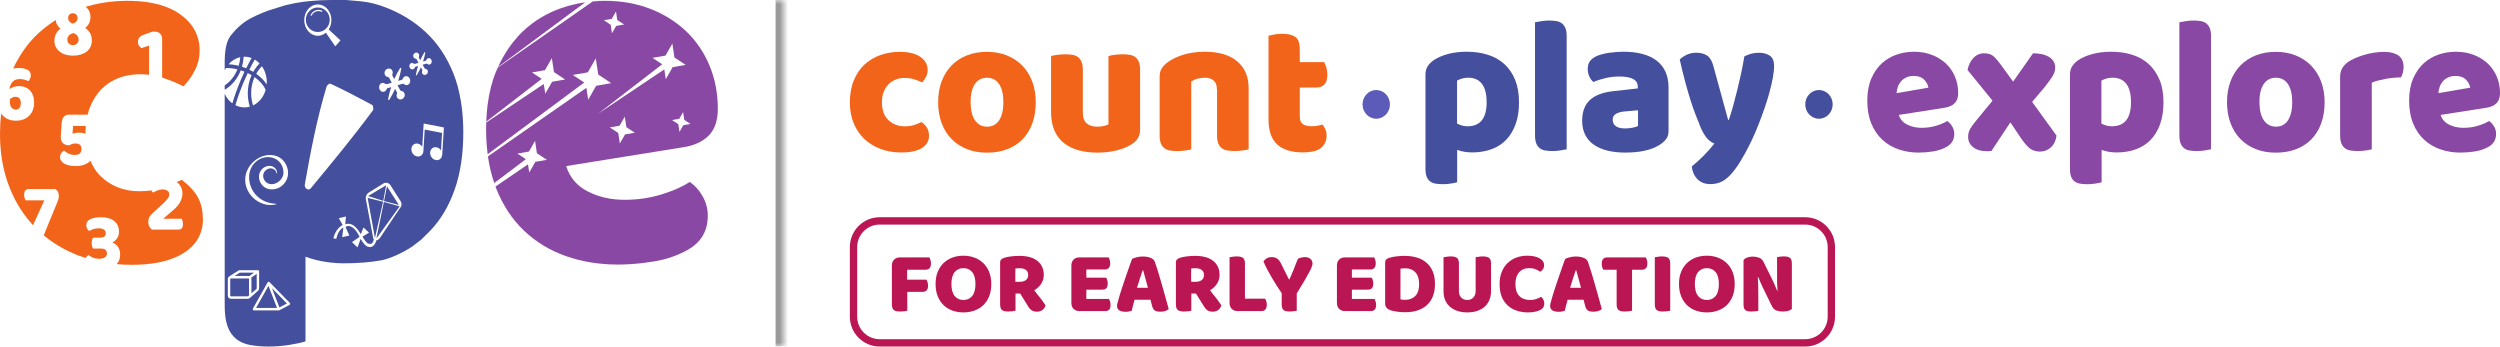 <svg width="303" height="42" viewBox="0 0 303 42" fill="none" xmlns="http://www.w3.org/2000/svg">
<mask id="path-1-inside-1_4676_4936" fill="white">
<path d="M0 0H95.002V42H0V0Z"/>
</mask>
<path d="M94.002 0V42H96.002V0H94.002Z" fill="#999999" mask="url(#path-1-inside-1_4676_4936)"/>
<g clip-path="url(#clip0_4676_4936)">
<path d="M8.791 16.205C8.908 16.172 9.03 16.141 9.15 16.116C9.272 16.089 9.425 16.077 9.61 16.077C9.897 16.077 10.145 16.126 10.363 16.205C10.363 16.165 10.36 16.132 10.36 16.092C10.36 15.807 10.372 15.534 10.393 15.268H8.857L8.791 16.208V16.205Z" fill="#F26419"/>
<path d="M8.845 5.465C9.043 5.465 9.207 5.404 9.333 5.281C9.461 5.159 9.524 4.996 9.524 4.797C9.524 4.598 9.47 4.442 9.362 4.313C9.255 4.182 9.105 4.081 8.92 4.007C8.648 4.074 8.454 4.176 8.337 4.313C8.224 4.451 8.164 4.61 8.164 4.797C8.164 5.002 8.227 5.168 8.355 5.287C8.484 5.407 8.645 5.468 8.842 5.468L8.845 5.465Z" fill="#F26419"/>
<path d="M8.77 2.867C8.988 2.815 9.146 2.727 9.245 2.607C9.344 2.488 9.394 2.35 9.394 2.197C9.394 2.016 9.344 1.872 9.245 1.768C9.146 1.661 9.006 1.609 8.827 1.609C8.647 1.609 8.507 1.664 8.408 1.768C8.31 1.875 8.259 2.016 8.259 2.187C8.259 2.359 8.31 2.5 8.411 2.607C8.513 2.714 8.632 2.8 8.77 2.867Z" fill="#F26419"/>
<path d="M1.911 13.28C2.118 13.28 2.27 13.207 2.372 13.06C2.473 12.913 2.524 12.723 2.524 12.49C2.524 12.257 2.47 12.07 2.363 11.936C2.255 11.798 2.097 11.73 1.894 11.73C1.777 11.73 1.651 11.758 1.517 11.81C1.383 11.865 1.278 11.936 1.197 12.031V12.282C1.197 12.64 1.266 12.897 1.406 13.05C1.547 13.204 1.714 13.28 1.914 13.28H1.911Z" fill="#F26419"/>
<path d="M24.58 26.481C24.58 25.482 24.37 24.603 23.961 23.875C23.567 23.173 22.969 22.518 22.189 21.924L22.013 21.792L21.818 21.89C21.696 21.951 21.549 22.009 21.421 22.071C21.454 22.095 21.493 22.116 21.526 22.144C21.717 22.309 21.863 22.509 21.962 22.732C22.06 22.959 22.111 23.201 22.111 23.461C22.111 24.159 21.741 24.827 21.006 25.458L19.786 26.508H22.019C22.054 26.582 22.09 26.677 22.126 26.787C22.159 26.901 22.177 27.023 22.177 27.158C22.177 27.397 22.126 27.568 22.027 27.672C21.929 27.776 21.797 27.825 21.636 27.825H18.409C18.271 27.724 18.166 27.599 18.089 27.439C18.011 27.283 17.972 27.099 17.972 26.885C17.972 26.659 18.014 26.466 18.104 26.309C18.19 26.153 18.286 26.028 18.394 25.936L19.679 24.757C19.84 24.61 19.971 24.478 20.079 24.361C20.184 24.245 20.27 24.141 20.336 24.046C20.402 23.951 20.447 23.865 20.477 23.786C20.503 23.706 20.518 23.63 20.518 23.556C20.518 23.369 20.444 23.222 20.291 23.118C20.139 23.011 19.951 22.959 19.73 22.959C19.481 22.959 19.26 23.002 19.063 23.084C18.869 23.167 18.704 23.256 18.576 23.351C18.48 23.277 18.406 23.185 18.343 23.081C17.886 23.146 17.392 23.179 16.867 23.179C15.053 23.179 13.499 22.582 12.243 21.403C11.939 21.118 11.676 20.787 11.449 20.426C11.425 20.392 11.407 20.352 11.383 20.316C11.305 20.184 11.227 20.049 11.159 19.908C11.117 19.829 11.081 19.743 11.045 19.66C11.018 19.599 10.988 19.541 10.961 19.48C10.956 19.486 10.953 19.495 10.944 19.501C10.758 19.691 10.519 19.841 10.232 19.954C9.942 20.068 9.596 20.126 9.186 20.126C8.902 20.126 8.642 20.101 8.409 20.055C8.176 20.009 7.976 19.939 7.809 19.844C7.641 19.752 7.51 19.636 7.417 19.501C7.325 19.363 7.277 19.207 7.277 19.026C7.277 18.846 7.328 18.683 7.426 18.558C7.525 18.432 7.638 18.331 7.761 18.258C7.934 18.398 8.12 18.518 8.32 18.622C8.517 18.726 8.768 18.778 9.073 18.778C9.378 18.778 9.572 18.708 9.694 18.567C9.817 18.426 9.88 18.258 9.88 18.058C9.88 17.859 9.826 17.706 9.718 17.581C9.611 17.455 9.422 17.391 9.156 17.391C8.989 17.391 8.849 17.409 8.738 17.449C8.628 17.489 8.499 17.547 8.356 17.62C8.051 17.608 7.812 17.519 7.635 17.357C7.459 17.195 7.369 16.944 7.369 16.604V16.53C7.369 16.5 7.369 16.438 7.378 16.346L7.489 14.827C7.507 14.539 7.591 14.316 7.74 14.147C7.889 13.979 8.096 13.896 8.365 13.896H10.621C10.636 13.841 10.651 13.786 10.666 13.734C10.675 13.703 10.681 13.676 10.69 13.645C10.752 13.415 10.818 13.192 10.905 12.987C11.257 12.117 11.729 11.376 12.309 10.791C12.886 10.209 13.579 9.762 14.374 9.455C15.534 9.014 16.84 8.916 18.068 9.063V5.526L17.139 5.835C17.046 5.768 16.953 5.676 16.861 5.557C16.768 5.437 16.72 5.269 16.72 5.057C16.72 4.659 16.947 4.377 17.398 4.218L18.442 3.838H18.785C19.051 3.838 19.263 3.921 19.419 4.09C19.574 4.255 19.652 4.482 19.652 4.769V9.406C19.682 9.416 19.712 9.422 19.738 9.431C20.614 9.725 21.373 10.031 21.998 10.347L22.234 10.466L22.401 10.285C22.876 9.777 23.295 9.164 23.644 8.472C24.012 7.746 24.197 6.956 24.197 6.123C24.197 4.332 23.402 2.855 21.836 1.731C21.268 1.324 20.611 0.993 19.867 0.739C18.618 0.313 17.127 0.099 15.402 0.099C14.969 0.099 14.542 0.114 14.117 0.145C14.114 0.145 14.108 0.145 14.105 0.145C12.826 0.237 11.583 0.466 10.388 0.819C10.561 0.959 10.701 1.131 10.803 1.336C10.908 1.551 10.961 1.789 10.961 2.056C10.961 2.35 10.905 2.604 10.794 2.825C10.684 3.045 10.528 3.226 10.328 3.373C10.564 3.547 10.755 3.75 10.905 3.988C11.054 4.227 11.129 4.543 11.129 4.944C11.129 5.21 11.075 5.452 10.97 5.673C10.866 5.893 10.713 6.083 10.516 6.243C10.316 6.402 10.08 6.524 9.799 6.613C9.521 6.699 9.207 6.745 8.861 6.745C8.514 6.745 8.2 6.702 7.922 6.613C7.644 6.527 7.405 6.402 7.211 6.243C7.017 6.083 6.864 5.893 6.757 5.673C6.649 5.452 6.595 5.21 6.595 4.944C6.595 4.586 6.667 4.286 6.814 4.044C6.96 3.802 7.13 3.618 7.331 3.483C7.163 3.336 7.02 3.162 6.903 2.959C6.823 2.822 6.781 2.635 6.757 2.43C6.673 2.482 6.589 2.537 6.506 2.589C6.347 2.69 6.195 2.8 6.04 2.907C5.546 3.26 5.074 3.639 4.626 4.053C3.398 5.198 2.382 6.629 1.596 8.31C1.787 8.267 1.987 8.239 2.202 8.239C2.699 8.239 3.078 8.313 3.341 8.46C3.604 8.607 3.736 8.831 3.736 9.131C3.736 9.272 3.706 9.406 3.646 9.535C3.586 9.667 3.517 9.765 3.437 9.829C3.269 9.749 3.093 9.688 2.911 9.645C2.728 9.602 2.558 9.581 2.403 9.581C2.029 9.581 1.742 9.685 1.542 9.896C1.342 10.108 1.204 10.408 1.139 10.8C1.264 10.708 1.428 10.622 1.632 10.546C1.835 10.469 2.047 10.432 2.265 10.432C2.836 10.432 3.29 10.61 3.628 10.962C3.966 11.314 4.136 11.823 4.136 12.481C4.136 12.769 4.088 13.042 3.995 13.299C3.903 13.559 3.762 13.789 3.577 13.985C3.392 14.181 3.159 14.337 2.884 14.454C2.609 14.57 2.286 14.628 1.922 14.628C1.189 14.628 0.616 14.365 0.194 13.838C0.17 13.81 0.152 13.774 0.134 13.743C0.048 14.555 0 15.394 0 16.273C0 18.616 0.388 20.784 1.157 22.723C1.715 24.135 2.45 25.406 3.347 26.53C3.535 26.763 3.727 26.995 3.93 27.216C3.954 27.24 3.978 27.265 4.001 27.293C4.004 27.283 4.007 27.277 4.013 27.268L5.373 24.282H3.093C3.054 24.208 3.018 24.113 2.982 23.991C2.944 23.872 2.926 23.743 2.926 23.611C2.926 23.357 2.979 23.179 3.084 23.072C3.189 22.965 3.323 22.913 3.484 22.913H6.721C6.826 22.986 6.921 23.087 7.005 23.216C7.088 23.345 7.13 23.507 7.13 23.7C7.13 23.807 7.121 23.914 7.103 24.025C7.086 24.135 7.053 24.242 7.011 24.349L5.298 28.518C5.352 28.56 5.403 28.606 5.454 28.649C5.675 28.827 5.902 29.002 6.135 29.17C6.24 29.243 6.35 29.314 6.458 29.387C6.634 29.507 6.814 29.62 6.996 29.73C7.115 29.804 7.235 29.881 7.357 29.951C7.606 30.092 7.86 30.227 8.12 30.355C8.263 30.429 8.412 30.496 8.559 30.563C8.756 30.655 8.956 30.741 9.159 30.824C9.258 30.864 9.357 30.91 9.458 30.949C9.551 30.986 9.65 31.017 9.742 31.05C9.96 31.124 10.178 31.191 10.4 31.262C10.409 31.246 10.412 31.228 10.421 31.213C10.501 31.084 10.6 30.983 10.719 30.91C10.842 31.001 11.009 31.099 11.219 31.203C11.425 31.308 11.697 31.36 12.031 31.36C12.348 31.36 12.581 31.299 12.734 31.179C12.886 31.06 12.961 30.903 12.961 30.71C12.961 30.517 12.901 30.37 12.778 30.273C12.659 30.171 12.45 30.122 12.151 30.122H11.275C11.23 30.049 11.195 29.96 11.165 29.853C11.135 29.746 11.117 29.62 11.117 29.473C11.117 29.32 11.132 29.188 11.159 29.078C11.186 28.968 11.225 28.876 11.275 28.802H12.151C12.596 28.802 12.82 28.619 12.82 28.254C12.82 28.08 12.748 27.942 12.605 27.835C12.462 27.727 12.249 27.675 11.963 27.675C11.709 27.675 11.484 27.706 11.293 27.77C11.102 27.835 10.944 27.911 10.818 28.006C10.713 27.927 10.627 27.828 10.558 27.712C10.489 27.596 10.456 27.458 10.456 27.299C10.456 26.965 10.618 26.72 10.941 26.564C11.263 26.407 11.694 26.331 12.235 26.331C12.949 26.331 13.49 26.487 13.863 26.805C14.237 27.121 14.422 27.547 14.422 28.08C14.422 28.398 14.341 28.671 14.186 28.894C14.028 29.118 13.839 29.286 13.624 29.4C13.756 29.455 13.875 29.519 13.986 29.599C14.096 29.678 14.198 29.779 14.285 29.899C14.371 30.018 14.44 30.159 14.488 30.318C14.539 30.478 14.562 30.665 14.562 30.879C14.562 31.167 14.506 31.421 14.389 31.648C14.32 31.782 14.231 31.902 14.132 32.012C14.733 32.064 15.345 32.095 15.976 32.095C18.283 32.095 20.181 31.733 21.636 31.017C21.842 30.916 22.037 30.805 22.225 30.689C23.803 29.709 24.604 28.297 24.604 26.493L24.58 26.481Z" fill="#F26419"/>
<path d="M60.906 7.058C60.979 6.929 61.048 6.804 61.124 6.681C61.051 6.807 60.979 6.933 60.906 7.058Z" fill="#8948A3"/>
<path d="M60.364 8.126L60.377 8.117C60.395 8.077 60.413 8.034 60.431 7.995C60.41 8.041 60.386 8.08 60.364 8.126Z" fill="#8948A3"/>
<path d="M63.409 3.78C64.751 2.522 66.287 1.597 68.014 0.999C68.878 0.702 69.748 0.479 70.629 0.329C69.745 0.476 68.866 0.69 67.999 0.987C66.272 1.587 64.736 2.512 63.394 3.771C62.931 4.206 62.51 4.696 62.112 5.214C62.516 4.696 62.946 4.215 63.412 3.78H63.409Z" fill="#8948A3"/>
<path d="M70.939 0.277C70.837 0.293 70.738 0.311 70.64 0.329C70.732 0.314 70.825 0.308 70.918 0.293L70.939 0.277Z" fill="#8948A3"/>
<path d="M70.634 0.325C70.634 0.325 70.631 0.325 70.628 0.325C69.747 0.475 68.874 0.699 68.013 0.996C66.286 1.596 64.75 2.521 63.408 3.777C62.942 4.212 62.512 4.693 62.108 5.21C62.057 5.278 62.007 5.342 61.956 5.409C61.83 5.578 61.705 5.749 61.585 5.927C61.424 6.169 61.266 6.42 61.116 6.677C61.044 6.803 60.973 6.928 60.901 7.054C60.737 7.357 60.575 7.67 60.426 7.991C60.408 8.031 60.39 8.074 60.372 8.114L70.912 0.289C70.82 0.304 70.727 0.307 70.634 0.325Z" fill="#8948A3"/>
<path d="M78.864 1.091C80.531 1.753 81.972 2.657 83.179 3.811C83.783 4.387 84.317 5.018 84.787 5.704C84.317 5.012 83.78 4.378 83.173 3.799C81.963 2.644 80.525 1.738 78.855 1.076C77.184 0.418 75.331 0.087 73.299 0.087C72.815 0.087 72.337 0.111 71.859 0.154L71.835 0.17C72.325 0.124 72.815 0.096 73.311 0.096C75.343 0.096 77.196 0.427 78.864 1.085V1.091Z" fill="#8948A3"/>
<path d="M59.145 18.951C59.158 19.024 59.171 19.098 59.183 19.171C59.171 19.098 59.161 19.021 59.149 18.948H59.145V18.951Z" fill="#8948A3"/>
<path d="M59.059 18.234C59.038 18.035 59.013 17.835 58.998 17.633C59.016 17.835 59.038 18.035 59.059 18.234Z" fill="#8948A3"/>
<path d="M59.319 19.952C59.304 19.869 59.286 19.79 59.27 19.707C59.286 19.79 59.304 19.872 59.319 19.952Z" fill="#8948A3"/>
<path d="M59.467 20.641C59.467 20.641 59.461 20.622 59.461 20.613C59.461 20.622 59.467 20.631 59.467 20.641Z" fill="#8948A3"/>
<path d="M60.35 8.176L60.335 8.185C60.272 8.323 60.2 8.451 60.14 8.592C59.638 9.787 59.301 11.131 59.109 12.61C59.307 11.131 59.653 9.793 60.158 8.598C60.218 8.454 60.284 8.313 60.35 8.173V8.176Z" fill="#8948A3"/>
<path d="M68.617 31.038C66.678 30.359 64.99 29.339 63.552 27.979C62.112 26.619 60.982 24.91 60.157 22.849C60.124 22.769 60.097 22.683 60.065 22.601L60.059 22.607C60.089 22.683 60.109 22.772 60.139 22.849C60.964 24.91 62.097 26.622 63.537 27.982C64.978 29.342 66.666 30.365 68.605 31.042C70.542 31.721 72.643 32.062 74.911 32.062C75.921 32.062 76.985 31.991 78.106 31.85C76.991 31.988 75.93 32.058 74.923 32.058C72.658 32.058 70.557 31.718 68.62 31.038H68.617Z" fill="#8948A3"/>
<path d="M80.186 23.559C81.585 23.127 82.726 22.625 83.608 22.046C83.608 22.046 83.605 22.046 83.602 22.043C82.717 22.622 81.576 23.124 80.174 23.559C78.772 23.991 77.284 24.208 75.712 24.208C75.082 24.208 74.475 24.159 73.898 24.064C74.478 24.159 75.088 24.208 75.724 24.208C77.296 24.208 78.784 23.991 80.186 23.559Z" fill="#8948A3"/>
<path d="M59.025 13.373C59.044 13.187 59.062 13 59.083 12.819C59.062 13.003 59.041 13.187 59.025 13.373Z" fill="#8948A3"/>
<path d="M58.936 14.849C58.927 15.106 58.906 15.348 58.906 15.611C58.906 16.307 58.942 16.971 59.003 17.617C58.951 16.971 58.924 16.307 58.924 15.618C58.924 15.357 58.93 15.103 58.939 14.849H58.936Z" fill="#8948A3"/>
<path d="M68.634 20.126L82.856 17.838C84.162 17.633 85.178 17.159 85.907 16.417C86.633 15.676 87.001 14.604 87.001 13.201C87.001 11.306 86.663 9.554 85.994 7.946C85.656 7.144 85.256 6.396 84.787 5.707C84.317 5.021 83.782 4.387 83.179 3.814C81.972 2.66 80.531 1.753 78.864 1.095C77.196 0.436 75.343 0.105 73.311 0.105C72.815 0.105 72.325 0.133 71.835 0.179L60.35 8.179C60.288 8.32 60.222 8.46 60.159 8.604C59.654 9.799 59.307 11.137 59.11 12.617C59.101 12.684 59.092 12.754 59.083 12.822C59.062 13.002 59.044 13.189 59.027 13.376C59.015 13.517 59 13.658 58.988 13.799C58.979 13.912 58.973 14.028 58.967 14.142C58.955 14.338 58.943 14.534 58.937 14.733C58.937 14.733 58.937 14.736 58.937 14.739L65.655 9.557L64.474 8.779L66.049 8.503L66.883 7.046L67.137 8.736L68.494 9.633L66.919 9.906L66.085 11.364L65.906 10.179L58.931 14.849C58.922 15.104 58.916 15.358 58.916 15.618C58.916 16.307 58.943 16.972 58.994 17.618C58.994 17.624 58.994 17.63 58.994 17.636C59.009 17.838 59.033 18.038 59.053 18.237C59.071 18.387 59.086 18.54 59.107 18.69L70.81 10.001L69.42 9.085L71.243 8.767L72.211 7.076L72.507 9.036L74.082 10.078L72.256 10.396L71.288 12.087L71.07 10.644L59.14 18.953C59.152 19.027 59.161 19.103 59.173 19.177C59.2 19.358 59.23 19.535 59.263 19.713C59.278 19.796 59.295 19.875 59.31 19.958C59.355 20.181 59.4 20.402 59.451 20.619C59.451 20.628 59.457 20.638 59.457 20.647C59.585 21.177 59.735 21.691 59.905 22.184L63.733 19.29L62.708 18.613L64.107 18.368L64.848 17.073L65.075 18.573L66.282 19.37L64.884 19.615L64.143 20.91L63.993 19.918L60.058 22.604C60.087 22.687 60.117 22.772 60.15 22.852C60.975 24.913 62.108 26.622 63.545 27.982C64.986 29.342 66.671 30.362 68.61 31.042C70.547 31.722 72.648 32.062 74.913 32.062C75.92 32.062 76.981 31.991 78.096 31.853C78.463 31.807 78.84 31.755 79.219 31.694C80.752 31.446 82.136 30.971 83.364 30.273C84.978 29.366 85.785 27.985 85.785 26.129C85.785 25.305 85.573 24.521 85.151 23.78C84.73 23.039 84.213 22.466 83.603 22.053C82.722 22.631 81.58 23.134 80.181 23.566C78.78 23.997 77.295 24.215 75.72 24.215C75.083 24.215 74.477 24.166 73.894 24.071C72.926 23.912 72.035 23.618 71.216 23.195C69.91 22.515 69.047 21.492 68.625 20.135L68.634 20.126ZM75.756 16.292L75.125 17.391L74.934 16.117L73.909 15.44L75.095 15.235L75.726 14.136L75.917 15.41L76.942 16.087L75.756 16.292ZM83.69 15.024L82.814 15.177L82.351 15.989L82.211 15.048L81.455 14.549L82.33 14.396L82.793 13.584L82.934 14.525L83.69 15.024ZM74.016 3L73.186 2.451L74.148 2.283L74.659 1.392L74.814 2.424L75.645 2.972L74.683 3.141L74.172 4.032L74.016 3ZM80.262 7.79L79.082 7.012L80.657 6.736L81.49 5.278L81.745 6.969L83.101 7.866L81.526 8.139L80.692 9.597L80.513 8.411L72.46 13.805L80.259 7.79H80.262Z" fill="#8948A3"/>
<path d="M45.619 28.904L48.437 25.011L46.522 24.481L45.619 28.904Z" fill="#444F9D"/>
<path d="M44.557 23.985L45.444 28.848L46.427 24.453L44.557 23.985Z" fill="#444F9D"/>
<path d="M46.802 22.453L44.614 23.761L46.449 24.346L46.802 22.453Z" fill="#444F9D"/>
<path d="M38.515 0.908C37.714 0.908 37.065 1.573 37.065 2.393C37.065 3.214 37.714 3.879 38.515 3.879C39.316 3.879 39.964 3.214 39.964 2.393C39.964 1.573 39.316 0.908 38.515 0.908ZM39.065 1.392C39.047 1.429 39.005 1.447 38.966 1.429C38.521 1.217 37.992 1.413 37.783 1.87C37.771 1.897 37.744 1.913 37.717 1.913C37.708 1.913 37.696 1.913 37.687 1.906C37.66 1.894 37.645 1.867 37.645 1.839C37.645 1.827 37.645 1.818 37.651 1.808C37.893 1.279 38.512 1.046 39.029 1.294C39.056 1.306 39.071 1.334 39.071 1.361C39.071 1.373 39.071 1.383 39.065 1.392Z" fill="#444F9D"/>
<path d="M48.345 24.843L46.899 22.592L46.543 24.374L48.345 24.843Z" fill="#444F9D"/>
<path d="M30.15 33.752H27.977C27.938 33.752 27.905 33.786 27.905 33.826V35.832C27.905 35.875 27.941 35.912 27.983 35.912H30.018C30.051 35.912 30.081 35.902 30.105 35.887L30.141 35.853C30.165 35.826 30.18 35.786 30.18 35.746V33.783C30.18 33.765 30.165 33.752 30.15 33.752Z" fill="#444F9D"/>
<path d="M29.062 33.048L28.438 33.44L30.15 33.449H30.225L30.789 33.048H29.062Z" fill="#444F9D"/>
<path d="M30.474 33.782V35.556L31.09 35.008C31.09 35.008 31.111 34.977 31.111 34.959V33.185L30.447 33.657C30.462 33.697 30.471 33.74 30.471 33.782H30.474Z" fill="#444F9D"/>
<path d="M31.035 37.32H33.575L32.538 34.649L31.035 37.32Z" fill="#444F9D"/>
<path d="M33.866 37.259L34.772 36.781L32.964 34.928L33.866 37.259Z" fill="#444F9D"/>
<path d="M54.942 8.877C54.135 6.877 53.02 5.217 51.601 3.897C50.181 2.577 48.457 1.52 46.503 0.81C45.708 0.522 44.88 0.277 43.777 0.161C43.329 0.112 41.987 0.004 41.987 0.004C41.969 0.004 41.957 0.001 41.939 0.001C41.685 -0.002 40.251 0.001 40.081 0.001C39.226 0.001 38.41 0.05 37.618 0.127L36.811 0.21C36.028 0.314 35.284 0.461 34.57 0.641L32.586 1.254C31.492 1.664 30.467 2.102 29.645 2.669C29.149 3.043 28.641 3.49 28.288 3.922C28.288 3.925 28.282 3.928 28.282 3.931L27.927 4.353C27.927 4.353 27.682 4.779 27.679 4.782C27.374 5.425 27.233 6.436 27.233 7.361V8.525C27.278 8.43 27.323 8.338 27.377 8.246C27.819 8.234 28.297 8.289 28.775 8.408C28.444 9.229 27.906 9.906 27.233 10.353V10.88C28.097 10.375 28.784 9.551 29.179 8.522H29.191C29.337 8.571 29.484 8.626 29.636 8.687C29.469 9.039 29.31 9.398 29.158 9.753C28.764 10.69 28.426 11.624 28.16 12.531C27.765 12.24 27.449 11.839 27.233 11.367V37.051C27.233 38.083 27.35 38.916 27.58 39.556C27.81 40.193 28.157 40.698 28.617 41.072C29.077 41.443 29.645 41.691 30.317 41.813C30.987 41.936 31.746 42 32.592 42C33.437 42 34.337 41.926 35.183 41.782C36.028 41.639 36.641 41.504 37.026 41.381V31.112C37.869 31.431 38.757 31.642 39.68 31.771L40.042 31.817C40.562 31.875 41.091 31.915 41.635 31.915C43.311 31.915 44.928 31.786 46.189 31.556C47.363 31.339 49.013 30.521 49.978 29.866C50.05 29.817 50.857 29.204 51.039 29.057C51.06 29.042 51.078 29.026 51.096 29.005L52.178 27.927C53.445 26.589 54.425 24.929 55.115 22.947C55.806 20.968 56.152 18.659 56.152 16.019C56.152 13.379 55.749 10.874 54.942 8.877ZM28.931 7.97C28.518 7.866 28.109 7.802 27.709 7.787C28.091 7.346 28.587 7.042 29.119 6.926C29.092 7.284 29.029 7.634 28.931 7.97ZM33.309 18.852C34.785 19.195 35.472 21.186 34.37 22.325C33.694 23.091 32.344 23.226 31.701 22.344C31.387 21.927 31.283 21.339 31.51 20.858C31.815 20.157 32.795 19.817 33.342 20.384C33.509 20.555 33.596 20.791 33.587 21.015L33.527 21.021C33.485 20.815 33.372 20.641 33.216 20.534C32.756 20.203 32.084 20.552 31.937 21.045C31.827 21.358 31.931 21.728 32.143 21.976C32.902 22.818 34.334 21.994 34.358 20.947C34.361 19.094 32.251 18.46 30.972 19.645C29.729 20.757 30.078 22.855 31.265 23.866C31.854 24.39 32.642 24.674 33.479 24.696L33.485 24.757C31.725 25.235 29.765 23.777 29.72 21.869C29.648 20.016 31.555 18.433 33.306 18.855L33.309 18.852ZM30.44 11.297C30.44 10.611 30.577 9.952 30.849 9.339C31.492 9.796 31.967 10.347 32.197 10.898C31.952 11.753 31.396 12.433 30.67 12.779C30.518 12.301 30.44 11.802 30.44 11.293V11.297ZM32.332 9.946C32.332 10.041 32.329 10.136 32.32 10.231C32.021 9.759 31.587 9.315 31.053 8.938C31.244 8.601 31.477 8.295 31.743 8.029C32.122 8.571 32.332 9.248 32.335 9.946H32.332ZM31.462 7.689C31.166 7.986 30.909 8.329 30.697 8.706C30.542 8.611 30.383 8.525 30.222 8.445C30.437 8.016 30.655 7.603 30.879 7.22C31.091 7.346 31.286 7.505 31.462 7.689ZM29.328 8.084C29.439 7.695 29.508 7.287 29.532 6.871C29.564 6.871 29.597 6.871 29.627 6.871C29.926 6.871 30.216 6.926 30.497 7.036C30.273 7.425 30.052 7.842 29.839 8.277C29.672 8.206 29.499 8.142 29.328 8.087V8.084ZM29.532 9.952C29.687 9.585 29.851 9.217 30.025 8.853C30.186 8.929 30.341 9.015 30.494 9.107C30.192 9.781 30.03 10.537 30.03 11.293C30.03 11.854 30.114 12.402 30.282 12.926C30.069 12.987 29.848 13.018 29.63 13.018C29.248 13.018 28.877 12.926 28.53 12.748C28.796 11.836 29.134 10.895 29.532 9.949V9.952ZM30.019 36.215H27.983C27.777 36.215 27.61 36.043 27.61 35.832V33.826C27.61 33.685 27.688 33.559 27.801 33.495C27.813 33.48 27.825 33.47 27.84 33.458L28.943 32.766C28.967 32.751 28.994 32.745 29.02 32.745H31.262C31.298 32.745 31.334 32.76 31.357 32.781C31.366 32.787 31.372 32.797 31.378 32.806C31.393 32.827 31.402 32.852 31.405 32.879C31.405 32.885 31.405 32.892 31.405 32.895V34.956C31.405 35.063 31.36 35.164 31.283 35.231L30.341 36.068C30.258 36.156 30.141 36.209 30.013 36.209L30.019 36.215ZM35.09 36.953L33.862 37.605C33.862 37.605 33.847 37.611 33.841 37.614C33.841 37.614 33.817 37.62 33.805 37.62C33.805 37.62 33.799 37.62 33.796 37.62H30.781C30.727 37.62 30.679 37.593 30.652 37.544C30.625 37.498 30.625 37.44 30.652 37.394L32.436 34.227C32.448 34.206 32.463 34.187 32.484 34.175C32.511 34.157 32.541 34.15 32.568 34.15H32.574C32.583 34.15 32.589 34.15 32.598 34.153C32.621 34.16 32.645 34.172 32.663 34.19C32.663 34.19 32.666 34.193 32.669 34.196L35.126 36.711C35.159 36.744 35.174 36.793 35.168 36.842C35.162 36.891 35.132 36.931 35.09 36.953ZM37.361 1.092C38.001 0.351 39.044 0.351 39.683 1.092C39.994 1.45 40.164 1.928 40.164 2.436C40.164 2.85 40.048 3.242 39.839 3.569L41.264 4.892L40.636 5.618L39.495 3.964C39.205 4.213 38.861 4.338 38.518 4.338C38.096 4.338 37.678 4.151 37.355 3.781C36.716 3.04 36.716 1.833 37.355 1.089L37.361 1.092ZM37.672 22.818C37.361 23.192 36.868 22.776 36.937 22.39C37.642 18.39 38.41 14.371 39.587 10.482C39.605 10.427 39.629 10.387 39.662 10.353C39.689 10.313 39.728 10.283 39.773 10.264C39.827 10.163 39.952 10.099 40.099 10.166C41.766 10.932 43.41 11.817 45.032 12.675C45.194 12.761 45.242 12.898 45.215 13.03C45.271 13.14 45.268 13.275 45.167 13.413C42.782 16.638 40.23 19.731 37.669 22.818H37.672ZM48.496 25.186L46.063 28.821C45.905 29.039 45.764 29.109 45.618 29.125C45.564 29.339 45.418 29.654 45.218 29.817C45.053 29.948 44.769 30.022 44.435 29.832C44.067 29.624 43.715 28.944 43.715 28.944L43.347 29.945C43.338 29.964 43.317 29.97 43.302 29.957L42.689 29.376C42.689 29.376 42.678 29.336 42.692 29.323L43.58 28.708C43.182 27.863 42.675 27.373 42.19 27.391C42.134 27.391 41.918 27.452 41.88 27.529L42.328 28.506C42.337 28.524 42.328 28.549 42.307 28.552L41.512 28.739C41.494 28.742 41.476 28.726 41.479 28.705L41.614 27.596C40.968 27.838 40.768 28.91 40.759 28.947L40.4 28.879C40.412 28.827 40.663 27.7 41.536 27.271L41.079 26.478C41.07 26.46 41.079 26.435 41.1 26.432L41.895 26.245C41.913 26.242 41.93 26.258 41.927 26.279L41.844 27.171C41.915 27.152 41.99 27.137 42.068 27.128C42.821 27.033 43.311 27.706 43.735 28.38L44.04 27.605C44.049 27.587 44.07 27.581 44.085 27.593L44.698 28.175C44.698 28.175 44.71 28.215 44.695 28.227L43.933 28.677C44.172 29.063 44.444 29.489 44.668 29.538C44.668 29.538 44.668 29.538 44.671 29.538C44.829 29.572 44.987 29.575 45.08 29.495C45.194 29.397 45.283 29.164 45.313 29.011C45.215 28.907 45.212 28.763 45.185 28.607L44.339 24.126C44.291 23.82 44.426 23.508 44.671 23.354L46.467 22.239C46.61 22.151 46.772 22.126 46.921 22.16C47.079 22.194 47.226 22.295 47.325 22.451L48.553 24.383C48.711 24.631 48.711 24.965 48.499 25.192L48.496 25.186ZM49.374 10.298C49.231 10.338 49.103 10.304 48.986 10.209C48.917 10.151 48.849 10.139 48.765 10.163C48.589 10.215 48.415 10.264 48.239 10.316C48.191 10.332 48.188 10.341 48.212 10.387C48.305 10.558 48.397 10.73 48.487 10.902C48.526 10.978 48.586 11.018 48.666 11.03C48.911 11.061 49.079 11.284 49.061 11.545C49.046 11.765 48.89 11.964 48.678 12.032C48.478 12.096 48.263 12.025 48.149 11.854C48.054 11.71 48.039 11.551 48.101 11.385C48.134 11.297 48.131 11.22 48.084 11.137C48.024 11.03 47.967 10.92 47.907 10.813C47.901 10.8 47.892 10.794 47.883 10.785C47.877 10.794 47.868 10.803 47.862 10.816C47.689 11.205 47.495 11.581 47.274 11.943C47.244 11.992 47.211 12.044 47.178 12.093C47.151 12.133 47.115 12.145 47.079 12.13C47.044 12.114 47.029 12.078 47.038 12.028C47.118 11.545 47.241 11.073 47.39 10.611C47.39 10.604 47.393 10.598 47.396 10.592C47.402 10.568 47.396 10.565 47.375 10.571C47.33 10.583 47.286 10.595 47.241 10.607C47.16 10.632 47.076 10.653 46.996 10.678C46.924 10.699 46.882 10.748 46.852 10.819C46.789 10.984 46.676 11.094 46.509 11.125C46.311 11.159 46.156 11.073 46.042 10.898C45.89 10.666 45.92 10.344 46.108 10.163C46.267 10.01 46.5 10.001 46.673 10.145C46.748 10.206 46.819 10.219 46.909 10.191C47.082 10.139 47.256 10.09 47.429 10.041C47.468 10.029 47.474 10.013 47.456 9.977C47.36 9.796 47.265 9.618 47.169 9.441C47.13 9.367 47.07 9.336 46.996 9.327C46.789 9.303 46.622 9.122 46.607 8.902C46.592 8.687 46.676 8.522 46.837 8.402C47.023 8.264 47.265 8.271 47.432 8.408C47.59 8.54 47.644 8.767 47.566 8.972C47.534 9.061 47.537 9.137 47.584 9.217C47.644 9.324 47.701 9.434 47.761 9.542C47.767 9.554 47.779 9.563 47.785 9.572C47.791 9.563 47.8 9.554 47.806 9.542C47.979 9.153 48.173 8.776 48.394 8.418C48.427 8.366 48.457 8.317 48.49 8.264C48.514 8.225 48.55 8.212 48.586 8.228C48.621 8.243 48.639 8.28 48.63 8.329C48.55 8.813 48.427 9.287 48.278 9.75C48.275 9.762 48.275 9.774 48.272 9.787C48.284 9.787 48.299 9.787 48.311 9.787C48.43 9.753 48.547 9.716 48.666 9.686C48.738 9.664 48.789 9.618 48.816 9.545C48.875 9.389 48.977 9.278 49.132 9.245C49.333 9.199 49.494 9.281 49.617 9.453C49.688 9.554 49.721 9.67 49.721 9.799C49.721 10.041 49.581 10.246 49.377 10.304L49.374 10.298ZM49.682 8.246C49.572 8.078 49.596 7.845 49.73 7.716C49.844 7.606 50.014 7.6 50.136 7.701C50.19 7.744 50.241 7.753 50.307 7.735C50.432 7.695 50.558 7.661 50.683 7.627C50.713 7.618 50.716 7.609 50.701 7.582C50.633 7.453 50.564 7.324 50.492 7.193C50.465 7.14 50.42 7.119 50.367 7.113C50.217 7.095 50.098 6.966 50.086 6.804C50.074 6.65 50.136 6.531 50.253 6.445C50.388 6.347 50.561 6.35 50.68 6.448C50.794 6.543 50.836 6.709 50.776 6.856C50.752 6.92 50.755 6.975 50.788 7.033C50.833 7.11 50.872 7.189 50.913 7.269C50.916 7.278 50.925 7.284 50.931 7.291C50.937 7.284 50.943 7.275 50.946 7.269C51.072 6.99 51.212 6.718 51.371 6.458C51.395 6.421 51.416 6.384 51.44 6.347C51.457 6.32 51.481 6.311 51.508 6.32C51.535 6.332 51.547 6.356 51.541 6.393C51.484 6.742 51.395 7.085 51.287 7.419C51.287 7.428 51.287 7.438 51.284 7.447C51.293 7.447 51.302 7.447 51.311 7.447C51.398 7.422 51.481 7.398 51.568 7.373C51.622 7.358 51.655 7.324 51.676 7.272C51.717 7.159 51.792 7.082 51.906 7.055C52.052 7.021 52.166 7.082 52.255 7.205C52.306 7.278 52.33 7.364 52.33 7.453C52.33 7.627 52.228 7.778 52.082 7.817C51.98 7.845 51.885 7.823 51.801 7.753C51.75 7.713 51.703 7.701 51.643 7.719C51.517 7.759 51.389 7.793 51.263 7.83C51.227 7.839 51.227 7.848 51.245 7.882C51.311 8.004 51.38 8.13 51.446 8.252C51.475 8.307 51.514 8.338 51.574 8.344C51.75 8.366 51.873 8.528 51.861 8.715C51.849 8.874 51.738 9.018 51.586 9.067C51.44 9.113 51.284 9.064 51.203 8.938C51.135 8.834 51.126 8.718 51.17 8.601C51.194 8.537 51.191 8.482 51.159 8.424C51.114 8.347 51.075 8.268 51.033 8.188C51.03 8.179 51.021 8.173 51.015 8.166C51.009 8.173 51.003 8.179 51 8.188C50.875 8.47 50.734 8.742 50.576 9C50.555 9.036 50.531 9.073 50.507 9.107C50.489 9.137 50.462 9.147 50.435 9.134C50.408 9.122 50.4 9.098 50.406 9.061C50.462 8.712 50.552 8.372 50.66 8.035C50.66 8.032 50.66 8.026 50.663 8.023C50.669 8.007 50.663 8.001 50.648 8.007C50.615 8.016 50.585 8.026 50.552 8.035C50.492 8.053 50.432 8.068 50.376 8.087C50.325 8.102 50.292 8.136 50.274 8.188C50.229 8.307 50.148 8.387 50.026 8.408C49.883 8.433 49.772 8.369 49.691 8.246H49.682ZM53.591 18.739C53.591 18.739 53.591 18.757 53.591 18.766C53.561 19.214 53.203 19.474 52.814 19.4C52.426 19.324 52.109 18.932 52.133 18.482C52.163 18.035 52.521 17.771 52.91 17.848C53.128 17.89 53.325 18.035 53.451 18.23L53.579 16.111L51.475 15.701L51.317 18.298C51.317 18.298 51.317 18.316 51.317 18.325C51.284 18.773 50.928 19.033 50.54 18.959C50.151 18.883 49.835 18.491 49.859 18.041C49.889 17.593 50.247 17.33 50.636 17.407C50.854 17.45 51.051 17.59 51.176 17.79L51.35 14.969L53.8 15.447L53.597 18.742L53.591 18.739Z" fill="#444F9D"/>
</g>
<path d="M109.666 9.442C109.291 9.442 108.932 9.504 108.594 9.631C108.256 9.759 107.963 9.941 107.715 10.188C107.468 10.431 107.266 10.737 107.117 11.1C106.965 11.462 106.891 11.887 106.891 12.378C106.891 13.355 107.159 14.089 107.691 14.576C108.223 15.066 108.874 15.31 109.641 15.31C110.091 15.31 110.482 15.256 110.812 15.145C111.142 15.034 111.435 14.918 111.691 14.79C111.992 15.013 112.218 15.252 112.367 15.512C112.515 15.772 112.594 16.085 112.594 16.448C112.594 17.095 112.301 17.594 111.715 17.949C111.13 18.304 110.317 18.481 109.278 18.481C108.33 18.481 107.472 18.337 106.705 18.044C105.938 17.751 105.278 17.343 104.73 16.815C104.181 16.287 103.757 15.652 103.456 14.91C103.155 14.168 103.002 13.347 103.002 12.452C103.002 11.413 103.163 10.502 103.489 9.722C103.814 8.943 104.251 8.299 104.808 7.796C105.365 7.293 106.008 6.914 106.738 6.662C107.468 6.411 108.239 6.283 109.051 6.283C110.136 6.283 110.969 6.489 111.555 6.897C112.14 7.306 112.433 7.838 112.433 8.481C112.433 8.782 112.367 9.058 112.231 9.318C112.095 9.578 111.938 9.805 111.757 9.99C111.501 9.862 111.192 9.743 110.833 9.623C110.47 9.504 110.082 9.446 109.658 9.446L109.666 9.442Z" fill="#F26419"/>
<path d="M125.534 12.374C125.534 13.351 125.39 14.221 125.105 14.988C124.821 15.755 124.417 16.394 123.897 16.914C123.377 17.433 122.759 17.829 122.037 18.097C121.315 18.365 120.511 18.502 119.621 18.502C118.73 18.502 117.93 18.361 117.204 18.077C116.483 17.792 115.86 17.388 115.34 16.86C114.821 16.332 114.417 15.689 114.132 14.934C113.847 14.176 113.703 13.326 113.703 12.382C113.703 11.438 113.847 10.609 114.132 9.85C114.417 9.095 114.821 8.452 115.34 7.924C115.86 7.396 116.478 6.988 117.204 6.708C117.926 6.423 118.73 6.283 119.621 6.283C120.511 6.283 121.311 6.427 122.037 6.72C122.759 7.013 123.381 7.421 123.897 7.949C124.417 8.477 124.817 9.12 125.105 9.875C125.39 10.629 125.534 11.466 125.534 12.382V12.374ZM117.637 12.374C117.637 13.335 117.814 14.073 118.169 14.584C118.524 15.095 119.014 15.351 119.645 15.351C120.276 15.351 120.763 15.091 121.101 14.572C121.439 14.052 121.608 13.318 121.608 12.374C121.608 11.429 121.435 10.7 121.089 10.188C120.742 9.677 120.256 9.421 119.621 9.421C118.986 9.421 118.499 9.677 118.153 10.188C117.806 10.7 117.633 11.429 117.633 12.374H117.637Z" fill="#F26419"/>
<path d="M127.406 6.79C127.555 6.741 127.794 6.695 128.115 6.65C128.437 6.605 128.775 6.58 129.117 6.58C129.46 6.58 129.744 6.605 130.008 6.65C130.272 6.695 130.495 6.79 130.672 6.934C130.854 7.075 130.994 7.268 131.089 7.516C131.188 7.759 131.237 8.081 131.237 8.473V13.557C131.237 14.205 131.386 14.666 131.687 14.939C131.988 15.215 132.425 15.351 132.994 15.351C133.34 15.351 133.621 15.318 133.839 15.256C134.058 15.194 134.227 15.128 134.346 15.066V6.79C134.495 6.741 134.734 6.695 135.056 6.65C135.377 6.605 135.715 6.58 136.058 6.58C136.4 6.58 136.684 6.605 136.948 6.65C137.212 6.695 137.435 6.79 137.616 6.934C137.798 7.075 137.934 7.268 138.033 7.516C138.132 7.763 138.181 8.081 138.181 8.473V15.66C138.181 16.448 137.864 17.042 137.233 17.433C136.705 17.78 136.078 18.044 135.348 18.225C134.619 18.407 133.827 18.497 132.969 18.497C132.157 18.497 131.406 18.402 130.722 18.213C130.037 18.023 129.447 17.73 128.948 17.339C128.449 16.947 128.07 16.436 127.798 15.813C127.526 15.19 127.39 14.435 127.39 13.553V6.79H127.406Z" fill="#F26419"/>
<path d="M147.492 10.835C147.492 10.349 147.36 9.99 147.096 9.759C146.832 9.532 146.474 9.417 146.024 9.417C145.723 9.417 145.426 9.458 145.133 9.536C144.841 9.615 144.589 9.734 144.379 9.891V18.097C144.23 18.147 143.991 18.192 143.67 18.238C143.348 18.283 143.01 18.308 142.667 18.308C142.325 18.308 142.041 18.283 141.777 18.238C141.513 18.192 141.29 18.097 141.113 17.953C140.931 17.813 140.791 17.619 140.696 17.372C140.597 17.128 140.548 16.807 140.548 16.415V9.322C140.548 8.897 140.634 8.551 140.808 8.283C140.981 8.015 141.216 7.772 141.517 7.549C142.028 7.169 142.672 6.864 143.447 6.625C144.222 6.39 145.084 6.271 146.032 6.271C147.731 6.271 149.043 6.662 149.958 7.442C150.878 8.221 151.335 9.306 151.335 10.691V18.093C151.187 18.143 150.948 18.188 150.626 18.233C150.305 18.279 149.966 18.303 149.624 18.303C149.282 18.303 148.997 18.279 148.733 18.233C148.47 18.188 148.247 18.093 148.07 17.949C147.888 17.809 147.748 17.615 147.653 17.367C147.554 17.124 147.505 16.802 147.505 16.411V10.831L147.492 10.835Z" fill="#F26419"/>
<path d="M157.534 14.168C157.534 14.576 157.658 14.869 157.905 15.042C158.152 15.215 158.503 15.302 158.952 15.302C159.179 15.302 159.41 15.281 159.653 15.244C159.893 15.207 160.107 15.153 160.284 15.091C160.42 15.265 160.536 15.459 160.635 15.669C160.734 15.883 160.783 16.139 160.783 16.436C160.783 17.034 160.569 17.524 160.14 17.9C159.711 18.275 158.957 18.469 157.872 18.469C156.548 18.469 155.53 18.155 154.816 17.524C154.103 16.893 153.744 15.871 153.744 14.452V4.333C153.909 4.287 154.148 4.234 154.453 4.18C154.759 4.127 155.088 4.098 155.435 4.098C156.099 4.098 156.614 4.217 156.981 4.465C157.348 4.708 157.534 5.228 157.534 6.015V7.529H160.491C160.581 7.702 160.668 7.92 160.75 8.18C160.833 8.44 160.874 8.729 160.874 9.042C160.874 9.595 160.759 9.99 160.524 10.238C160.288 10.481 159.979 10.605 159.587 10.605H157.534V14.176V14.168Z" fill="#F26419"/>
<path d="M177.81 6.271C178.713 6.271 179.55 6.394 180.325 6.638C181.101 6.881 181.765 7.256 182.321 7.759C182.878 8.262 183.315 8.898 183.628 9.665C183.942 10.432 184.103 11.339 184.103 12.394C184.103 13.45 183.967 14.287 183.694 15.042C183.422 15.796 183.039 16.432 182.544 16.947C182.049 17.458 181.451 17.842 180.75 18.093C180.049 18.345 179.274 18.473 178.412 18.473C177.765 18.473 177.162 18.37 176.606 18.163V22.089C176.457 22.139 176.214 22.188 175.884 22.242C175.554 22.3 175.216 22.324 174.87 22.324C174.523 22.324 174.243 22.3 173.979 22.254C173.715 22.209 173.492 22.114 173.311 21.97C173.129 21.829 172.993 21.636 172.903 21.392C172.812 21.149 172.767 20.827 172.767 20.436V9.083C172.767 8.658 172.853 8.312 173.026 8.044C173.2 7.776 173.435 7.533 173.736 7.31C174.202 6.997 174.783 6.741 175.472 6.551C176.165 6.361 176.94 6.267 177.798 6.267L177.81 6.271ZM177.855 15.306C179.406 15.306 180.181 14.337 180.181 12.399C180.181 11.388 179.987 10.642 179.604 10.151C179.22 9.66 178.668 9.417 177.946 9.417C177.661 9.417 177.406 9.454 177.179 9.524C176.952 9.594 176.758 9.677 176.593 9.772V14.976C176.775 15.071 176.969 15.149 177.179 15.211C177.389 15.273 177.616 15.306 177.855 15.306Z" fill="#444F9D"/>
<path d="M189.884 18.093C189.719 18.126 189.476 18.168 189.15 18.225C188.828 18.279 188.499 18.308 188.169 18.308C187.839 18.308 187.542 18.283 187.278 18.238C187.014 18.192 186.791 18.098 186.61 17.953C186.428 17.813 186.288 17.619 186.193 17.372C186.094 17.128 186.045 16.807 186.045 16.415V2.7C186.21 2.667 186.453 2.625 186.779 2.572C187.101 2.518 187.43 2.489 187.76 2.489C188.09 2.489 188.387 2.514 188.651 2.559C188.915 2.609 189.138 2.7 189.315 2.844C189.492 2.988 189.633 3.178 189.732 3.421C189.83 3.665 189.88 3.986 189.88 4.378V18.093H189.884Z" fill="#444F9D"/>
<path d="M196.813 6.271C197.625 6.271 198.367 6.357 199.035 6.531C199.703 6.704 200.276 6.968 200.751 7.322C201.225 7.677 201.588 8.126 201.843 8.671C202.099 9.215 202.227 9.858 202.227 10.597V15.891C202.227 16.3 202.116 16.638 201.901 16.898C201.683 17.157 201.423 17.384 201.122 17.57C200.144 18.184 198.767 18.493 196.99 18.493C196.194 18.493 195.472 18.415 194.833 18.258C194.194 18.102 193.645 17.863 193.188 17.549C192.73 17.236 192.375 16.832 192.128 16.345C191.881 15.854 191.757 15.289 191.757 14.642C191.757 13.553 192.066 12.72 192.681 12.135C193.299 11.553 194.252 11.186 195.547 11.046L198.503 10.716V10.551C198.503 10.093 198.309 9.768 197.926 9.57C197.542 9.372 196.99 9.273 196.268 9.273C195.695 9.273 195.138 9.335 194.598 9.462C194.058 9.59 193.567 9.747 193.13 9.937C192.936 9.796 192.767 9.578 192.635 9.285C192.499 8.992 192.433 8.691 192.433 8.374C192.433 7.966 192.528 7.636 192.714 7.392C192.899 7.149 193.192 6.939 193.584 6.766C194.021 6.592 194.536 6.465 195.13 6.386C195.724 6.308 196.285 6.267 196.813 6.267V6.271ZM196.994 15.566C197.25 15.566 197.53 15.537 197.839 15.483C198.149 15.43 198.375 15.355 198.528 15.26V13.368L196.903 13.508C196.483 13.541 196.136 13.636 195.864 13.792C195.592 13.949 195.456 14.188 195.456 14.502C195.456 14.815 195.571 15.075 195.806 15.269C196.041 15.467 196.433 15.566 196.99 15.566H196.994Z" fill="#444F9D"/>
<path d="M206.021 15.186C205.856 14.794 205.679 14.353 205.489 13.863C205.299 13.376 205.106 12.815 204.904 12.184C204.702 11.553 204.491 10.832 204.273 10.019C204.054 9.207 203.823 8.275 203.584 7.215C203.794 6.997 204.075 6.803 204.429 6.638C204.784 6.473 205.172 6.39 205.592 6.39C206.12 6.39 206.553 6.506 206.899 6.733C207.246 6.964 207.502 7.392 207.666 8.023L209.448 14.527H209.539C209.72 13.99 209.897 13.405 210.071 12.778C210.244 12.151 210.413 11.5 210.578 10.828C210.743 10.155 210.895 9.487 211.04 8.819C211.184 8.147 211.308 7.491 211.411 6.844C211.951 6.543 212.545 6.394 213.192 6.394C213.72 6.394 214.153 6.514 214.499 6.749C214.846 6.984 215.019 7.397 215.019 7.978C215.019 8.403 214.965 8.898 214.862 9.458C214.755 10.019 214.619 10.613 214.446 11.244C214.273 11.875 214.071 12.527 213.836 13.194C213.6 13.867 213.357 14.522 213.102 15.17C212.846 15.817 212.582 16.427 212.31 17.001C212.038 17.578 211.778 18.093 211.518 18.551C211.097 19.322 210.706 19.953 210.343 20.444C209.98 20.931 209.638 21.314 209.304 21.59C208.974 21.867 208.64 22.056 208.31 22.16C207.98 22.263 207.633 22.312 207.271 22.312C206.64 22.312 206.128 22.114 205.737 21.722C205.345 21.326 205.114 20.815 205.036 20.184C205.518 19.788 205.996 19.351 206.479 18.873C206.961 18.39 207.394 17.9 207.786 17.392C207.53 17.314 207.254 17.128 206.961 16.836C206.669 16.543 206.347 15.999 206 15.19L206.021 15.186Z" fill="#444F9D"/>
<path d="M232.594 18.497C231.707 18.497 230.882 18.369 230.124 18.106C229.365 17.846 228.701 17.454 228.136 16.934C227.571 16.415 227.13 15.759 226.804 14.972C226.478 14.184 226.317 13.26 226.317 12.204C226.317 11.149 226.478 10.271 226.804 9.52C227.13 8.769 227.555 8.155 228.078 7.677C228.606 7.198 229.208 6.844 229.884 6.613C230.561 6.386 231.253 6.271 231.963 6.271C232.759 6.271 233.484 6.398 234.14 6.65C234.796 6.901 235.357 7.248 235.831 7.689C236.305 8.13 236.672 8.658 236.936 9.273C237.2 9.887 237.332 10.559 237.332 11.281C237.332 11.817 237.187 12.225 236.903 12.51C236.618 12.794 236.218 12.976 235.707 13.054L230.132 13.928C230.297 14.448 230.635 14.84 231.146 15.099C231.658 15.359 232.243 15.491 232.907 15.491C233.526 15.491 234.107 15.409 234.656 15.244C235.204 15.079 235.653 14.885 236 14.666C236.239 14.823 236.445 15.046 236.61 15.326C236.775 15.611 236.858 15.908 236.858 16.225C236.858 16.934 236.54 17.462 235.909 17.809C235.427 18.077 234.886 18.258 234.284 18.353C233.682 18.448 233.117 18.493 232.594 18.493V18.497ZM231.963 9.202C231.6 9.202 231.291 9.264 231.027 9.392C230.763 9.52 230.548 9.681 230.383 9.879C230.218 10.077 230.095 10.295 230.012 10.543C229.93 10.786 229.88 11.037 229.864 11.289L233.724 10.625C233.678 10.312 233.513 9.994 233.229 9.681C232.944 9.367 232.519 9.207 231.967 9.207L231.963 9.202Z" fill="#8948A3"/>
<path d="M238.462 8.493C238.582 7.896 238.821 7.405 239.171 7.03C239.526 6.65 239.963 6.46 240.491 6.46C240.986 6.46 241.369 6.588 241.641 6.84C241.913 7.091 242.214 7.446 242.544 7.904L243.988 9.891L246.404 6.46C247.233 6.46 247.885 6.613 248.367 6.922C248.85 7.232 249.089 7.644 249.089 8.164C249.089 8.37 249.064 8.555 249.01 8.72C248.957 8.885 248.878 9.054 248.771 9.227C248.664 9.401 248.532 9.599 248.367 9.817C248.202 10.04 248.004 10.3 247.782 10.597L246.293 12.345L249.25 16.436C249.175 17.034 248.949 17.508 248.573 17.854C248.198 18.201 247.744 18.374 247.221 18.374C246.647 18.357 246.194 18.184 245.856 17.854C245.518 17.524 245.192 17.12 244.874 16.65L243.658 14.828L241.357 18.304C241.283 18.304 241.2 18.304 241.109 18.316C241.019 18.328 240.944 18.328 240.883 18.328C240.116 18.328 239.534 18.163 239.134 17.829C238.734 17.5 238.536 17.087 238.536 16.601C238.536 16.221 238.623 15.887 238.796 15.595C238.969 15.302 239.266 14.906 239.687 14.399L241.493 12.201L238.47 8.489L238.462 8.493Z" fill="#8948A3"/>
<path d="M261.727 9.664C261.41 8.901 260.977 8.266 260.42 7.759C259.864 7.256 259.195 6.881 258.424 6.638C257.649 6.394 256.812 6.271 255.909 6.271C255.006 6.271 254.276 6.365 253.583 6.555C252.89 6.745 252.313 6.996 251.847 7.314C251.546 7.532 251.311 7.78 251.138 8.048C250.965 8.316 250.878 8.662 250.878 9.087V20.44C250.878 20.835 250.923 21.153 251.014 21.396C251.105 21.64 251.241 21.833 251.422 21.974C251.604 22.114 251.826 22.209 252.09 22.258C252.354 22.303 252.651 22.328 252.981 22.328C253.311 22.328 253.666 22.299 253.995 22.246C254.325 22.192 254.569 22.139 254.717 22.093V18.167C255.274 18.374 255.876 18.477 256.523 18.477C257.381 18.477 258.16 18.349 258.861 18.097C259.562 17.846 260.16 17.462 260.655 16.951C261.15 16.44 261.534 15.805 261.806 15.046C262.078 14.287 262.214 13.405 262.214 12.398C262.214 11.392 262.057 10.431 261.74 9.668L261.727 9.664ZM255.95 15.306C255.711 15.306 255.484 15.273 255.274 15.211C255.063 15.149 254.866 15.07 254.688 14.976V9.772C254.853 9.677 255.051 9.594 255.274 9.524C255.501 9.454 255.756 9.417 256.041 9.417C256.762 9.417 257.315 9.66 257.699 10.151C258.082 10.637 258.276 11.388 258.276 12.398C258.276 14.336 257.501 15.306 255.95 15.306Z" fill="#8948A3"/>
<path d="M267.98 18.093C267.815 18.126 267.572 18.168 267.246 18.225C266.924 18.279 266.594 18.308 266.264 18.308C265.934 18.308 265.638 18.283 265.374 18.238C265.11 18.192 264.887 18.098 264.706 17.953C264.524 17.813 264.384 17.619 264.289 17.372C264.19 17.128 264.141 16.807 264.141 16.415V2.7C264.306 2.667 264.549 2.625 264.875 2.572C265.196 2.518 265.526 2.489 265.856 2.489C266.186 2.489 266.483 2.514 266.747 2.559C267.011 2.609 267.233 2.7 267.411 2.844C267.588 2.988 267.728 3.178 267.827 3.421C267.926 3.665 267.976 3.986 267.976 4.378V18.093H267.98Z" fill="#8948A3"/>
<path d="M281.744 12.374C281.744 13.351 281.6 14.221 281.315 14.988C281.031 15.755 280.626 16.394 280.107 16.914C279.587 17.433 278.969 17.829 278.247 18.097C277.525 18.365 276.721 18.502 275.831 18.502C274.94 18.502 274.14 18.361 273.414 18.077C272.692 17.792 272.07 17.388 271.55 16.86C271.031 16.332 270.626 15.689 270.342 14.934C270.057 14.176 269.913 13.326 269.913 12.382C269.913 11.438 270.057 10.609 270.342 9.85C270.626 9.095 271.031 8.452 271.55 7.924C272.07 7.396 272.688 6.988 273.414 6.708C274.136 6.423 274.94 6.283 275.831 6.283C276.721 6.283 277.521 6.427 278.247 6.72C278.969 7.013 279.591 7.421 280.107 7.949C280.626 8.477 281.027 9.12 281.315 9.875C281.6 10.629 281.744 11.466 281.744 12.382V12.374ZM273.847 12.374C273.847 13.335 274.024 14.073 274.379 14.584C274.734 15.095 275.224 15.351 275.855 15.351C276.486 15.351 276.973 15.091 277.311 14.572C277.649 14.052 277.818 13.318 277.818 12.374C277.818 11.429 277.645 10.7 277.299 10.188C276.952 9.677 276.466 9.421 275.831 9.421C275.196 9.421 274.709 9.677 274.363 10.188C274.016 10.7 273.843 11.429 273.843 12.374H273.847Z" fill="#8948A3"/>
<path d="M287.455 18.093C287.307 18.143 287.067 18.188 286.746 18.234C286.424 18.279 286.086 18.304 285.744 18.304C285.401 18.304 285.117 18.279 284.853 18.234C284.589 18.188 284.366 18.093 284.189 17.949C284.008 17.809 283.867 17.615 283.772 17.368C283.674 17.125 283.624 16.803 283.624 16.411V9.318C283.624 8.955 283.686 8.646 283.818 8.382C283.946 8.122 284.131 7.891 284.37 7.685C284.61 7.479 284.906 7.294 285.261 7.129C285.616 6.964 285.995 6.815 286.399 6.691C286.803 6.564 287.228 6.469 287.661 6.395C288.098 6.324 288.535 6.287 288.968 6.287C289.69 6.287 290.263 6.436 290.684 6.724C291.104 7.017 291.315 7.491 291.315 8.155C291.315 8.378 291.286 8.593 291.224 8.807C291.162 9.021 291.088 9.211 290.997 9.384C290.68 9.384 290.358 9.401 290.028 9.434C289.698 9.467 289.372 9.512 289.059 9.574C288.742 9.64 288.445 9.706 288.168 9.776C287.892 9.846 287.653 9.929 287.459 10.023V18.089L287.455 18.093Z" fill="#8948A3"/>
<path d="M298.264 18.497C297.377 18.497 296.552 18.369 295.793 18.106C295.035 17.846 294.371 17.454 293.806 16.934C293.241 16.415 292.8 15.759 292.474 14.972C292.148 14.184 291.987 13.26 291.987 12.204C291.987 11.149 292.148 10.271 292.474 9.52C292.796 8.769 293.224 8.155 293.748 7.677C294.276 7.198 294.878 6.844 295.554 6.613C296.231 6.386 296.923 6.271 297.633 6.271C298.429 6.271 299.154 6.398 299.81 6.65C300.466 6.901 301.026 7.248 301.501 7.689C301.975 8.13 302.342 8.658 302.606 9.273C302.87 9.887 303.002 10.559 303.002 11.281C303.002 11.817 302.857 12.225 302.573 12.51C302.288 12.794 301.888 12.976 301.377 13.054L295.802 13.928C295.967 14.448 296.305 14.84 296.816 15.099C297.328 15.359 297.913 15.491 298.577 15.491C299.196 15.491 299.777 15.409 300.325 15.244C300.874 15.079 301.323 14.885 301.67 14.666C301.909 14.823 302.115 15.046 302.28 15.326C302.445 15.611 302.528 15.908 302.528 16.225C302.528 16.934 302.21 17.462 301.579 17.809C301.097 18.077 300.556 18.258 299.954 18.353C299.352 18.448 298.787 18.493 298.264 18.493V18.497ZM297.633 9.202C297.27 9.202 296.961 9.264 296.697 9.392C296.433 9.52 296.218 9.681 296.053 9.879C295.888 10.077 295.765 10.295 295.682 10.543C295.6 10.786 295.55 11.037 295.534 11.289L299.394 10.625C299.348 10.312 299.183 9.994 298.899 9.681C298.614 9.367 298.189 9.207 297.637 9.207L297.633 9.202Z" fill="#8948A3"/>
<path d="M166.8 14.39C167.717 14.39 168.461 13.611 168.461 12.65C168.461 11.689 167.717 10.91 166.8 10.91C165.882 10.91 165.138 11.689 165.138 12.65C165.138 13.611 165.882 14.39 166.8 14.39Z" fill="#5D5BBA"/>
<path d="M220.458 14.39C221.376 14.39 222.12 13.611 222.12 12.65C222.12 11.689 221.376 10.91 220.458 10.91C219.54 10.91 218.796 11.689 218.796 12.65C218.796 13.611 219.54 14.39 220.458 14.39Z" fill="#444F9D"/>
<path d="M216.736 37.671C216.928 37.621 217.074 37.547 217.173 37.447V31.932C217.173 31.611 217.102 31.39 216.96 31.269C216.825 31.141 216.576 31.077 216.213 31.077C216.155 31.077 216.098 31.078 216.041 31.081C216.021 31.082 216.001 31.083 215.981 31.084C215.958 31.085 215.935 31.087 215.912 31.089C215.852 31.094 215.792 31.101 215.733 31.109C215.577 31.13 215.459 31.148 215.381 31.162V34.272C215.388 34.572 215.406 34.892 215.434 35.234L215.392 35.245C215.292 34.989 215.2 34.764 215.114 34.572C215.029 34.372 214.933 34.162 214.826 33.941L213.759 31.782C213.617 31.49 213.425 31.305 213.183 31.226C212.948 31.141 212.7 31.098 212.436 31.098C212.202 31.098 211.981 31.134 211.775 31.205C211.569 31.276 211.416 31.383 211.316 31.526V36.902C211.316 37.222 211.384 37.447 211.519 37.575C211.661 37.696 211.914 37.757 212.276 37.757C212.44 37.757 212.6 37.746 212.756 37.725C212.819 37.716 212.875 37.708 212.925 37.701C213 37.69 213.061 37.68 213.108 37.671V35.972C213.108 35.623 213.105 35.259 213.098 34.882C213.098 34.497 213.08 34.08 213.045 33.631L213.119 33.61C213.219 33.866 213.311 34.094 213.397 34.294C213.482 34.486 213.578 34.693 213.685 34.914L214.741 37.073C214.89 37.372 215.082 37.561 215.317 37.639C215.552 37.718 215.801 37.757 216.064 37.757C216.327 37.757 216.551 37.728 216.736 37.671Z" fill="#BB1654"/>
<path fill-rule="evenodd" clip-rule="evenodd" d="M210.248 34.422C210.248 34.978 210.163 35.473 209.992 35.908C209.821 36.335 209.583 36.695 209.277 36.987C208.978 37.272 208.623 37.49 208.21 37.639C207.798 37.789 207.35 37.864 206.866 37.864C206.382 37.864 205.934 37.789 205.522 37.639C205.109 37.49 204.753 37.269 204.455 36.977C204.156 36.684 203.921 36.325 203.751 35.897C203.58 35.469 203.494 34.978 203.494 34.422C203.494 33.866 203.58 33.375 203.751 32.947C203.928 32.52 204.167 32.163 204.465 31.878C204.771 31.586 205.127 31.365 205.532 31.216C205.945 31.066 206.389 30.991 206.866 30.991C207.342 30.991 207.783 31.066 208.189 31.216C208.601 31.365 208.961 31.586 209.266 31.878C209.572 32.163 209.81 32.52 209.981 32.947C210.159 33.375 210.248 33.866 210.248 34.422ZM208.327 34.422C208.327 33.781 208.196 33.3 207.933 32.979C207.67 32.658 207.314 32.498 206.866 32.498C206.432 32.498 206.08 32.658 205.81 32.979C205.546 33.293 205.415 33.774 205.415 34.422C205.415 35.071 205.546 35.555 205.81 35.876C206.073 36.196 206.428 36.357 206.877 36.357C207.318 36.357 207.67 36.196 207.933 35.876C208.196 35.555 208.327 35.071 208.327 34.422Z" fill="#BB1654"/>
<path d="M200.777 37.564C200.927 37.693 201.19 37.757 201.567 37.757C201.737 37.757 201.905 37.746 202.068 37.725C202.232 37.703 202.353 37.682 202.431 37.661V31.964C202.431 31.615 202.353 31.379 202.196 31.258C202.04 31.137 201.784 31.077 201.428 31.077C201.264 31.077 201.101 31.091 200.937 31.119C200.774 31.141 200.649 31.159 200.564 31.173V36.87C200.564 37.205 200.635 37.436 200.777 37.564Z" fill="#BB1654"/>
<path d="M199.469 31.194C199.518 31.273 199.561 31.376 199.597 31.504C199.639 31.632 199.661 31.771 199.661 31.921C199.661 32.192 199.6 32.388 199.479 32.509C199.365 32.63 199.209 32.691 199.01 32.691H197.804V37.661C197.726 37.682 197.605 37.703 197.441 37.725C197.278 37.746 197.111 37.757 196.94 37.757C196.563 37.757 196.3 37.693 196.15 37.564C196.008 37.436 195.937 37.205 195.937 36.87V32.691H194.326C194.276 32.612 194.23 32.509 194.187 32.381C194.152 32.252 194.134 32.113 194.134 31.964C194.134 31.693 194.191 31.497 194.305 31.376C194.426 31.255 194.586 31.194 194.785 31.194H199.469Z" fill="#BB1654"/>
<path fill-rule="evenodd" clip-rule="evenodd" d="M189.997 36.325H191.928L192.12 37.062C192.184 37.311 192.283 37.493 192.419 37.607C192.554 37.721 192.796 37.778 193.144 37.778C193.379 37.778 193.581 37.746 193.752 37.682C193.923 37.625 194.051 37.547 194.136 37.447C194.03 37.055 193.905 36.606 193.763 36.1C193.621 35.587 193.475 35.071 193.325 34.55C193.176 34.023 193.027 33.514 192.877 33.022C192.728 32.53 192.589 32.103 192.461 31.739C192.383 31.511 192.205 31.347 191.928 31.248C191.658 31.141 191.345 31.087 190.989 31.087C190.74 31.087 190.491 31.119 190.242 31.183C190 31.248 189.819 31.315 189.698 31.387L189.676 31.443L189.661 31.483L189.632 31.558C189.591 31.667 189.542 31.798 189.485 31.953C189.399 32.195 189.303 32.473 189.197 32.787C189.09 33.093 188.976 33.421 188.855 33.77C188.734 34.112 188.62 34.45 188.514 34.785L188.455 34.966L188.395 35.151C188.367 35.238 188.34 35.323 188.313 35.407L188.259 35.578L188.215 35.715C188.13 36 188.062 36.239 188.012 36.431L187.992 36.508C187.982 36.545 187.973 36.581 187.963 36.615C187.947 36.676 187.931 36.733 187.916 36.784C187.888 36.884 187.874 36.984 187.874 37.083C187.874 37.304 187.959 37.479 188.13 37.607C188.307 37.728 188.578 37.789 188.94 37.789C189.097 37.789 189.229 37.775 189.335 37.746C189.449 37.725 189.556 37.696 189.655 37.661C189.705 37.468 189.755 37.261 189.805 37.041C189.862 36.82 189.926 36.581 189.997 36.325ZM190.648 33.738C190.768 33.382 190.879 33.057 190.978 32.765H191.042C191.121 33.05 191.209 33.375 191.309 33.738C191.416 34.094 191.519 34.475 191.618 34.882H190.295C190.409 34.475 190.527 34.094 190.648 33.738Z" fill="#BB1654"/>
<path d="M187.149 32.135C187.149 32.32 187.103 32.48 187.01 32.616C186.918 32.751 186.811 32.858 186.69 32.936C186.505 32.815 186.306 32.712 186.093 32.626C185.886 32.541 185.644 32.498 185.367 32.498C184.819 32.498 184.4 32.669 184.108 33.011C183.817 33.346 183.671 33.82 183.671 34.433C183.671 35.067 183.827 35.548 184.14 35.876C184.46 36.196 184.901 36.357 185.463 36.357C185.755 36.357 186 36.317 186.199 36.239C186.405 36.161 186.601 36.072 186.786 35.972C186.907 36.072 186.999 36.193 187.063 36.335C187.135 36.471 187.17 36.631 187.17 36.816C187.17 36.98 187.127 37.13 187.042 37.265C186.957 37.401 186.811 37.514 186.605 37.607C186.477 37.664 186.295 37.721 186.061 37.778C185.826 37.835 185.541 37.864 185.207 37.864C184.723 37.864 184.272 37.796 183.852 37.661C183.432 37.525 183.066 37.319 182.753 37.041C182.44 36.763 182.195 36.41 182.017 35.983C181.839 35.548 181.75 35.031 181.75 34.433C181.75 33.877 181.836 33.385 182.006 32.958C182.184 32.53 182.422 32.17 182.721 31.878C183.027 31.586 183.383 31.365 183.788 31.216C184.193 31.066 184.627 30.991 185.09 30.991C185.744 30.991 186.249 31.098 186.605 31.312C186.967 31.526 187.149 31.8 187.149 32.135Z" fill="#BB1654"/>
<path d="M176.629 37.682C176.984 37.803 177.386 37.864 177.834 37.864C178.282 37.864 178.684 37.803 179.04 37.682C179.395 37.561 179.698 37.39 179.947 37.169C180.196 36.941 180.384 36.67 180.512 36.357C180.647 36.036 180.715 35.683 180.715 35.298V31.964C180.715 31.615 180.637 31.379 180.48 31.258C180.324 31.137 180.067 31.077 179.712 31.077C179.548 31.077 179.385 31.091 179.221 31.119C179.115 31.133 179.026 31.145 178.953 31.156C178.913 31.162 178.878 31.168 178.848 31.173V35.266C178.848 35.608 178.752 35.876 178.56 36.068C178.375 36.26 178.133 36.357 177.834 36.357C177.535 36.357 177.29 36.26 177.098 36.068C176.913 35.876 176.821 35.608 176.821 35.266V31.964C176.821 31.615 176.742 31.379 176.586 31.258C176.429 31.137 176.173 31.077 175.818 31.077C175.654 31.077 175.491 31.091 175.327 31.119C175.163 31.141 175.039 31.159 174.954 31.173V35.298C174.954 35.683 175.018 36.036 175.146 36.357C175.281 36.67 175.473 36.941 175.722 37.169C175.971 37.39 176.273 37.561 176.629 37.682Z" fill="#BB1654"/>
<path fill-rule="evenodd" clip-rule="evenodd" d="M173.918 34.422C173.918 34.992 173.833 35.491 173.662 35.918C173.492 36.346 173.246 36.702 172.926 36.987C172.613 37.272 172.236 37.486 171.795 37.629C171.354 37.771 170.867 37.842 170.334 37.842C170.213 37.842 170.074 37.839 169.918 37.832C169.761 37.825 169.598 37.81 169.427 37.789C169.263 37.767 169.096 37.739 168.925 37.703C168.762 37.675 168.609 37.632 168.467 37.575C168.075 37.425 167.88 37.165 167.88 36.795V31.803C167.88 31.654 167.919 31.54 167.997 31.461C168.083 31.376 168.196 31.308 168.339 31.258C168.644 31.159 168.968 31.094 169.309 31.066C169.651 31.03 169.957 31.012 170.227 31.012C170.782 31.012 171.283 31.08 171.731 31.216C172.187 31.351 172.574 31.561 172.894 31.846C173.221 32.124 173.474 32.477 173.652 32.904C173.83 33.332 173.918 33.838 173.918 34.422ZM171.998 34.454C171.998 33.813 171.849 33.332 171.55 33.011C171.251 32.683 170.853 32.52 170.355 32.52C170.255 32.52 170.152 32.523 170.046 32.53C169.946 32.537 169.843 32.548 169.736 32.562V36.282C169.815 36.296 169.911 36.31 170.024 36.325C170.077 36.328 170.128 36.33 170.178 36.332C170.235 36.334 170.291 36.335 170.344 36.335C170.835 36.335 171.233 36.178 171.539 35.865C171.845 35.551 171.998 35.081 171.998 34.454Z" fill="#BB1654"/>
<path d="M162.302 37.436C162.479 37.614 162.721 37.703 163.027 37.703H166.142C166.342 37.703 166.498 37.646 166.612 37.532C166.726 37.411 166.783 37.219 166.783 36.955C166.783 36.806 166.761 36.667 166.719 36.538C166.683 36.41 166.64 36.307 166.591 36.228H163.849V35.106H165.801C166 35.106 166.157 35.049 166.27 34.935C166.384 34.814 166.441 34.621 166.441 34.358C166.441 34.208 166.42 34.073 166.377 33.952C166.342 33.831 166.299 33.731 166.249 33.653H163.849V32.658H166.1C166.299 32.658 166.455 32.598 166.569 32.477C166.683 32.356 166.74 32.163 166.74 31.9C166.74 31.75 166.719 31.615 166.676 31.493C166.64 31.372 166.598 31.273 166.548 31.194H163.027C162.721 31.194 162.479 31.283 162.302 31.461C162.124 31.64 162.035 31.882 162.035 32.188V36.709C162.035 37.016 162.124 37.258 162.302 37.436Z" fill="#BB1654"/>
<path d="M159.075 31.953C159.075 32.038 159.05 32.153 159 32.295C158.958 32.431 158.865 32.633 158.723 32.904C158.588 33.168 158.396 33.514 158.147 33.941C157.898 34.369 157.571 34.91 157.165 35.566V37.661C157.151 37.664 157.135 37.669 157.117 37.672L157.099 37.677C157.064 37.684 157.025 37.691 156.981 37.699C156.929 37.707 156.869 37.716 156.803 37.725C156.646 37.746 156.486 37.757 156.323 37.757C155.953 37.757 155.697 37.693 155.554 37.564C155.412 37.436 155.341 37.212 155.341 36.891V35.534C155.156 35.27 154.957 34.971 154.744 34.636C154.53 34.294 154.32 33.948 154.114 33.599C153.908 33.243 153.716 32.897 153.538 32.562C153.367 32.227 153.232 31.932 153.133 31.675C153.225 31.547 153.35 31.429 153.506 31.322C153.67 31.216 153.869 31.162 154.103 31.162C154.381 31.162 154.605 31.219 154.776 31.333C154.953 31.447 155.121 31.661 155.277 31.974L156.216 33.866H156.28C156.379 33.645 156.468 33.439 156.547 33.246C156.632 33.054 156.714 32.862 156.792 32.669C156.87 32.47 156.949 32.267 157.027 32.06C157.112 31.853 157.205 31.622 157.304 31.365C157.432 31.301 157.574 31.251 157.731 31.216C157.887 31.18 158.037 31.162 158.179 31.162C158.428 31.162 158.638 31.23 158.808 31.365C158.986 31.493 159.075 31.689 159.075 31.953Z" fill="#BB1654"/>
<path d="M149.288 37.436C149.466 37.614 149.708 37.703 150.014 37.703H152.895C153.094 37.703 153.25 37.639 153.364 37.511C153.478 37.383 153.535 37.187 153.535 36.923C153.535 36.773 153.513 36.635 153.471 36.506C153.428 36.378 153.382 36.275 153.332 36.196H150.889V31.964C150.889 31.615 150.811 31.379 150.654 31.258C150.498 31.137 150.242 31.077 149.886 31.077C149.722 31.077 149.559 31.091 149.395 31.119C149.232 31.141 149.107 31.159 149.022 31.173V36.709C149.022 37.016 149.111 37.258 149.288 37.436Z" fill="#BB1654"/>
<path fill-rule="evenodd" clip-rule="evenodd" d="M147.812 33.31C147.812 33.717 147.705 34.08 147.492 34.401C147.286 34.714 147.008 34.974 146.66 35.181C146.795 35.366 146.93 35.544 147.065 35.715C147.208 35.886 147.339 36.05 147.46 36.207C147.581 36.364 147.688 36.51 147.78 36.645C147.88 36.781 147.961 36.902 148.026 37.009C147.954 37.258 147.823 37.45 147.631 37.586C147.446 37.714 147.236 37.778 147.001 37.778C146.845 37.778 146.71 37.76 146.596 37.725C146.482 37.689 146.382 37.639 146.297 37.575C146.212 37.511 146.134 37.432 146.062 37.34C145.991 37.247 145.924 37.148 145.86 37.041L144.953 35.576H144.387V37.661C144.309 37.682 144.188 37.703 144.025 37.725C143.861 37.746 143.694 37.757 143.523 37.757C143.146 37.757 142.883 37.693 142.734 37.564C142.591 37.436 142.52 37.205 142.52 36.87V31.803C142.52 31.654 142.559 31.54 142.638 31.461C142.723 31.376 142.837 31.308 142.979 31.258C143.221 31.173 143.502 31.112 143.822 31.077C144.142 31.034 144.483 31.012 144.846 31.012C145.828 31.012 146.567 31.223 147.065 31.643C147.563 32.056 147.812 32.612 147.812 33.31ZM144.9 34.155C145.198 34.155 145.444 34.087 145.636 33.952C145.828 33.809 145.924 33.603 145.924 33.332C145.924 33.061 145.835 32.858 145.657 32.723C145.486 32.58 145.212 32.509 144.835 32.509C144.75 32.509 144.668 32.512 144.59 32.52C144.519 32.527 144.444 32.537 144.366 32.552V34.155H144.9Z" fill="#BB1654"/>
<path fill-rule="evenodd" clip-rule="evenodd" d="M137.506 36.325H139.437L139.63 37.062C139.694 37.311 139.793 37.493 139.928 37.607C140.063 37.721 140.305 37.778 140.654 37.778C140.888 37.778 141.091 37.746 141.262 37.682C141.433 37.625 141.561 37.547 141.646 37.447C141.539 37.055 141.415 36.606 141.273 36.1C141.13 35.587 140.985 35.071 140.835 34.55C140.686 34.023 140.536 33.514 140.387 33.022C140.238 32.53 140.099 32.103 139.971 31.739C139.893 31.511 139.715 31.347 139.437 31.248C139.167 31.141 138.854 31.087 138.499 31.087C138.25 31.087 138.001 31.119 137.752 31.183C137.51 31.248 137.329 31.315 137.208 31.387C137.158 31.515 137.087 31.704 136.994 31.953C136.909 32.195 136.813 32.473 136.706 32.787C136.6 33.093 136.486 33.421 136.365 33.77C136.244 34.112 136.13 34.45 136.023 34.785C135.917 35.113 135.817 35.423 135.725 35.715C135.639 36 135.572 36.239 135.522 36.431C135.486 36.567 135.454 36.684 135.426 36.784C135.398 36.884 135.383 36.984 135.383 37.083C135.383 37.304 135.469 37.479 135.639 37.607C135.817 37.728 136.088 37.789 136.45 37.789C136.607 37.789 136.738 37.775 136.845 37.746C136.913 37.733 136.979 37.718 137.042 37.7C137.084 37.688 137.125 37.675 137.165 37.661C137.179 37.606 137.193 37.551 137.207 37.495C137.214 37.465 137.222 37.435 137.229 37.405L137.247 37.331C137.263 37.265 137.279 37.198 137.294 37.129L137.314 37.041C137.371 36.82 137.435 36.581 137.506 36.325ZM138.157 33.738L138.299 33.322C138.365 33.125 138.429 32.94 138.488 32.765H138.552C138.63 33.05 138.719 33.375 138.819 33.738C138.925 34.094 139.029 34.475 139.128 34.882H137.805C137.919 34.475 138.036 34.094 138.157 33.738Z" fill="#BB1654"/>
<path d="M130.843 37.703C130.537 37.703 130.296 37.614 130.118 37.436C129.94 37.258 129.851 37.016 129.851 36.709V32.188C129.851 31.882 129.94 31.64 130.118 31.461C130.296 31.283 130.537 31.194 130.843 31.194H134.364C134.414 31.273 134.456 31.372 134.492 31.493C134.535 31.615 134.556 31.75 134.556 31.9C134.556 32.163 134.499 32.356 134.385 32.477C134.271 32.598 134.115 32.658 133.916 32.658H131.665V33.653H134.065C134.115 33.731 134.158 33.831 134.193 33.952C134.236 34.073 134.257 34.208 134.257 34.358C134.257 34.621 134.2 34.814 134.087 34.935C133.973 35.049 133.816 35.106 133.617 35.106H131.665V36.228H134.407C134.456 36.307 134.499 36.41 134.535 36.538C134.577 36.667 134.599 36.806 134.599 36.955C134.599 37.219 134.542 37.411 134.428 37.532C134.314 37.646 134.158 37.703 133.959 37.703H130.843Z" fill="#BB1654"/>
<path fill-rule="evenodd" clip-rule="evenodd" d="M126.185 34.401C126.399 34.08 126.506 33.717 126.506 33.31C126.506 32.612 126.257 32.056 125.759 31.643C125.261 31.223 124.521 31.012 123.54 31.012C123.177 31.012 122.835 31.034 122.515 31.077C122.195 31.112 121.914 31.173 121.673 31.258C121.53 31.308 121.416 31.376 121.331 31.461C121.253 31.54 121.214 31.654 121.214 31.803V36.87C121.214 37.205 121.285 37.436 121.427 37.564C121.577 37.693 121.84 37.757 122.217 37.757C122.387 37.757 122.554 37.746 122.718 37.725C122.882 37.703 123.003 37.682 123.081 37.661V35.576H123.646L124.553 37.041C124.588 37.098 124.623 37.154 124.66 37.208C124.691 37.253 124.723 37.297 124.756 37.34C124.827 37.432 124.905 37.511 124.991 37.575C125.076 37.639 125.175 37.689 125.289 37.725C125.403 37.76 125.538 37.778 125.695 37.778C125.929 37.778 126.139 37.714 126.324 37.586C126.516 37.45 126.648 37.258 126.719 37.009C126.655 36.902 126.573 36.781 126.474 36.645C126.381 36.51 126.274 36.364 126.153 36.207C126.033 36.05 125.901 35.886 125.759 35.715C125.684 35.62 125.609 35.524 125.534 35.424C125.474 35.345 125.414 35.264 125.353 35.181C125.702 34.974 125.979 34.714 126.185 34.401ZM124.329 33.952C124.137 34.087 123.892 34.155 123.593 34.155H123.059V32.552C123.138 32.537 123.212 32.527 123.284 32.52C123.362 32.512 123.444 32.509 123.529 32.509C123.906 32.509 124.18 32.58 124.35 32.723C124.528 32.858 124.617 33.061 124.617 33.332C124.617 33.603 124.521 33.809 124.329 33.952Z" fill="#BB1654"/>
<path fill-rule="evenodd" clip-rule="evenodd" d="M120.146 34.422C120.146 34.978 120.06 35.473 119.889 35.908C119.719 36.335 119.48 36.695 119.175 36.987C118.876 37.272 118.52 37.49 118.108 37.639C117.695 37.789 117.247 37.864 116.763 37.864C116.28 37.864 115.832 37.789 115.419 37.639C115.007 37.49 114.651 37.269 114.352 36.977C114.054 36.684 113.819 36.325 113.648 35.897C113.477 35.469 113.392 34.978 113.392 34.422C113.392 33.866 113.477 33.375 113.648 32.947C113.826 32.52 114.064 32.163 114.363 31.878C114.669 31.586 115.024 31.365 115.43 31.216C115.842 31.066 116.287 30.991 116.763 30.991C117.24 30.991 117.681 31.066 118.086 31.216C118.499 31.365 118.858 31.586 119.164 31.878C119.47 32.163 119.708 32.52 119.879 32.947C120.057 33.375 120.146 33.866 120.146 34.422ZM118.225 34.422C118.225 33.781 118.094 33.3 117.83 32.979C117.567 32.658 117.212 32.498 116.763 32.498C116.33 32.498 115.978 32.658 115.707 32.979C115.444 33.293 115.312 33.774 115.312 34.422C115.312 35.071 115.444 35.555 115.707 35.876C115.97 36.196 116.326 36.357 116.774 36.357C117.215 36.357 117.567 36.196 117.83 35.876C118.094 35.555 118.225 35.071 118.225 34.422Z" fill="#BB1654"/>
<path d="M108.363 31.461C108.185 31.64 108.096 31.882 108.096 32.188V36.87C108.096 37.205 108.168 37.436 108.31 37.564C108.459 37.693 108.722 37.757 109.099 37.757C109.27 37.757 109.437 37.746 109.601 37.725C109.764 37.703 109.885 37.682 109.963 37.661V35.373H111.831C112.03 35.373 112.186 35.316 112.3 35.202C112.421 35.081 112.481 34.885 112.481 34.614C112.481 34.465 112.46 34.329 112.417 34.208C112.375 34.08 112.328 33.977 112.279 33.898H109.942V32.691H112.183C112.382 32.691 112.538 32.63 112.652 32.509C112.773 32.388 112.833 32.192 112.833 31.921C112.833 31.771 112.812 31.632 112.769 31.504C112.734 31.376 112.691 31.273 112.641 31.194H109.089C108.783 31.194 108.541 31.283 108.363 31.461Z" fill="#BB1654"/>
<path fill-rule="evenodd" clip-rule="evenodd" d="M106.616 26.328C104.62 26.328 103.002 27.949 103.002 29.949V38.379C103.002 40.379 104.62 42 106.616 42H218.791C220.787 42 222.405 40.379 222.405 38.379V29.949C222.405 27.949 220.787 26.328 218.791 26.328H106.616ZM103.891 29.949C103.891 28.441 105.111 27.219 106.616 27.219H218.791C220.296 27.219 221.516 28.441 221.516 29.949V38.379C221.516 39.887 220.296 41.109 218.791 41.109H106.616C105.111 41.109 103.891 39.887 103.891 38.379V29.949Z" fill="#BB1654"/>
<defs>
<clipPath id="clip0_4676_4936">
<rect width="87.002" height="42" fill="white"/>
</clipPath>
</defs>
</svg>

